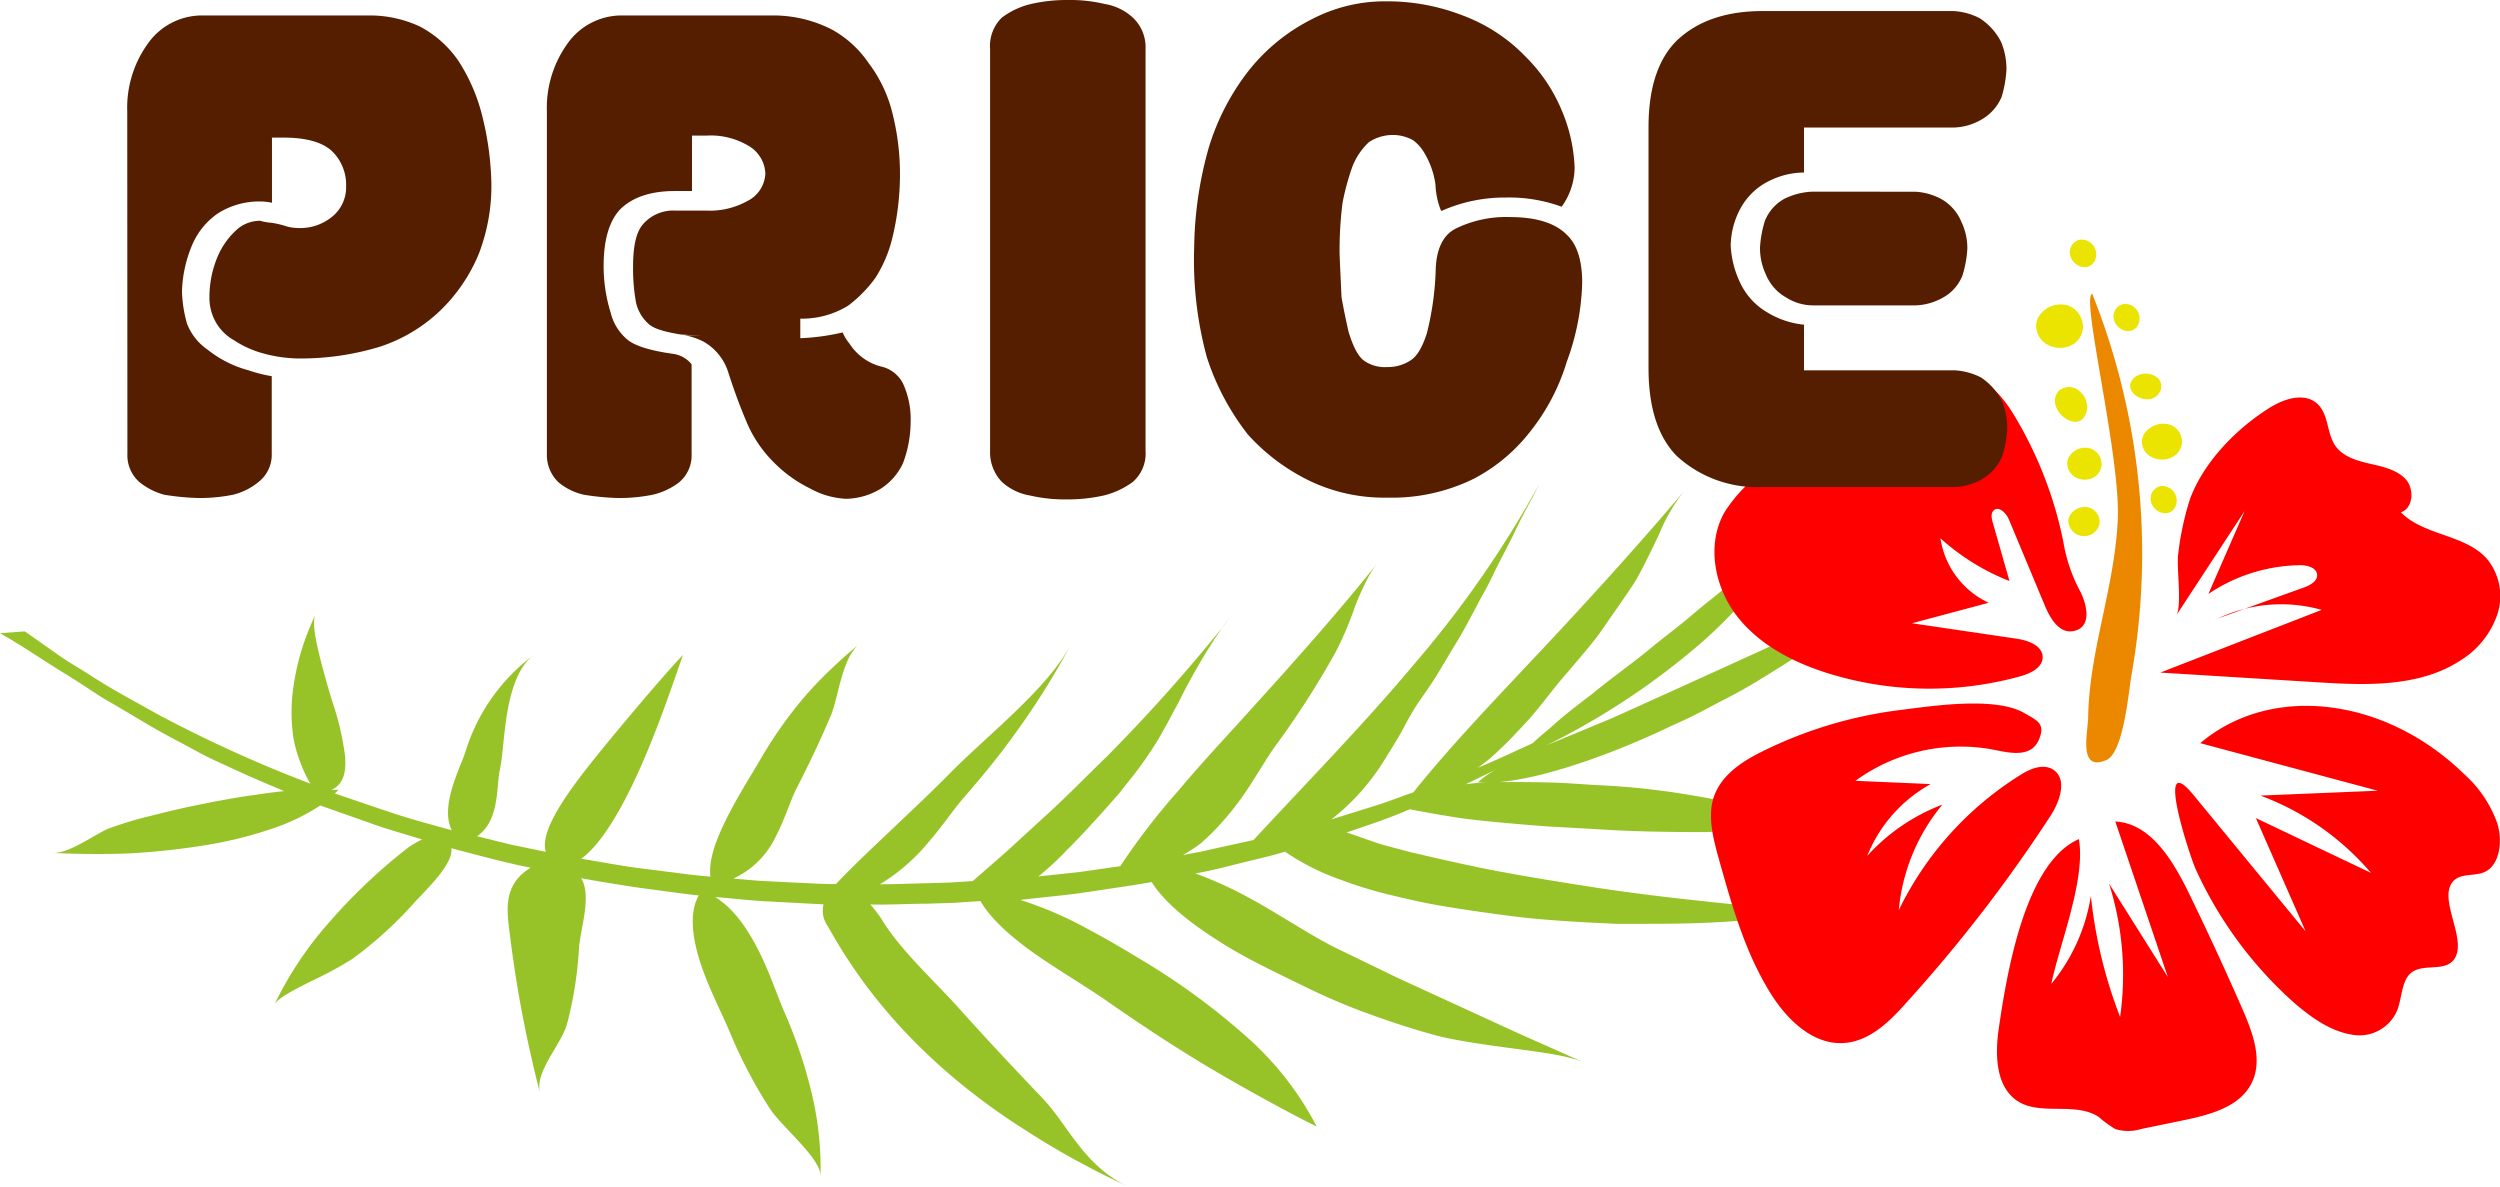 <svg xmlns="http://www.w3.org/2000/svg" viewBox="0 0 323.38 153.52"><defs><style>.cls-1{fill:#97c329;}.cls-2{fill:#eb8800;}.cls-3{fill:red;}.cls-4{fill:#ebe300;}.cls-5{fill:#551e00;}</style></defs><g id="Layer_2" data-name="Layer 2"><g id="レイヤー_4" data-name="レイヤー 4"><path class="cls-1" d="M159.17,79.76c-.37.47-.7,1-1.09,1.44C158.44,80.73,158.79,80.22,159.17,79.76Z"/><path class="cls-1" d="M78.15,96.58c4.34-5.29,8.71-10.36,10.2-11.86-.58,1.53-2.33,7-4.72,12.72s-5.45,11.49-8.45,13.64c2.77.44,5.51,1,8.31,1.32l4.19.53c1.39.18,2.79.36,4.21.46-.25-2.32.83-5,2.2-7.72s3-5.27,4.2-7.32a55.29,55.29,0,0,1,5.48-7.87,49,49,0,0,1,3.43-3.65c1.22-1.16,2.52-2.37,3.9-3.45-2.2,1.75-2.67,6.94-3.64,9.21q-2,4.69-4.43,9.4c-.8,1.58-1.47,3.87-2.62,6.09a11.37,11.37,0,0,1-5.55,5.57l3.3.28,3.32.17,3.32.16c1.11.06,2.22.1,3.33.1,2.35-2.5,4.93-4.88,7.5-7.33s5.14-4.84,7.52-7.29c5.41-5.36,12.48-10.81,15.49-16.58a98.76,98.76,0,0,1-6.21,10.15c-1.17,1.67-2.4,3.36-3.7,5s-2.67,3.27-4.1,4.91c-1.29,1.49-2.65,3.53-4.37,5.53a25,25,0,0,1-6.43,5.63c2,0,4-.09,6-.13l3-.09,3-.19,4.57-4,4.43-4.07c2.93-2.63,5.71-5.49,8.44-8.14A220.94,220.94,0,0,0,158.08,81.2a79.68,79.68,0,0,0-5.53,9.46c-.89,1.65-1.78,3.36-2.74,5a50.12,50.12,0,0,1-3.11,4.52c-.67.83-1.34,1.69-2,2.52l-2.16,2.44c-1.47,1.62-3,3.31-4.62,4.9a35.31,35.31,0,0,1-3.61,3.33l5.32-.57,5.28-.76a88.21,88.21,0,0,1,7.58-9.84c2.83-3.4,5.94-6.69,9-10.09,6.1-6.7,12-13.37,16.67-19.26a13.67,13.67,0,0,0-1.6,2.68,30.75,30.75,0,0,0-1.31,3,42.45,42.45,0,0,1-2.51,5.87,115.24,115.24,0,0,1-7.58,11.84c-1.36,1.8-2.76,4.44-4.66,7.1a38.24,38.24,0,0,1-3.25,3.91c-.61.64-1.26,1.25-1.94,1.85A21,21,0,0,1,153,110.6l2.31-.43,2.28-.51,4.55-1c6.83-7.38,14.37-15.07,20.91-22.9a136.35,136.35,0,0,0,16.09-23.21l-.86,1.71-.91,1.68c-.6,1.13-1.18,2.3-1.74,3.5l-1.81,3.52c-.61,1.19-1.16,2.45-1.83,3.61-1.3,2.35-2.52,4.88-4,7.2l-2.14,3.58c-.74,1.18-1.53,2.3-2.32,3.44-.62.91-1.25,2-1.93,3.29s-1.49,2.56-2.38,4a29.38,29.38,0,0,1-7,7.91l5.35-1.67c1.79-.54,3.5-1.23,5.25-1.83,5.1-6.38,11.53-13,17.69-19.59s12.18-13.28,17.36-19.41a23.1,23.1,0,0,0-3.3,5.71c-1,2.07-2,4.17-3,5.92-1.28,2-2.69,3.93-4.1,6s-3.08,3.89-4.71,5.86c-1.49,1.63-3,3.78-4.93,6-1,1.07-2,2.18-3.1,3.26-.55.54-1.12,1.08-1.71,1.61s-1.23,1-1.87,1.46c2.45-1,4.74-2.1,7.09-3.17.57-.53,1.18-1.06,1.81-1.58s1.24-1.1,1.88-1.64c1.3-1.09,2.68-2.14,4.06-3.19,2.66-2.2,5.54-4.19,7.95-6.23,1.71-1.38,3.48-2.7,5.13-4.12s3.45-2.72,5-4.18c1.27-1.15,3.32-2.5,5.08-4a20.12,20.12,0,0,0,4.1-4.28A62.48,62.48,0,0,1,220.23,83a94.47,94.47,0,0,1-20.18,13.41l8.53-3.54c11.46-5.17,22.95-10.4,34.28-15.64a39.59,39.59,0,0,0-6,4.15l-3.12,2.51a32.72,32.72,0,0,1-2.85,2c-2.32,1.44-4.6,2.92-7.09,4.2s-4.88,2.64-7.5,3.75c-5.54,2.71-15.47,6.72-22.35,7.32,2.42,0,4.74,0,7,.07s4.39.28,6.17.35c2.51.13,5,.34,7.4.65,1.21.15,2.41.33,3.57.52s2.29.38,3.4.6a48.94,48.94,0,0,1,12,3.92c-.92-.46-3.57-.34-6.33-.13s-5.62.53-7.12.49c-4.68,0-9.18-.08-13.73-.39l-6.13-.34c-2.07-.15-4.15-.33-6.18-.52s-4-.38-6-.7-3.85-.65-5.65-1c-2.63,1.15-5.4,2.07-8.17,3,2.07.68,3.93,1.39,4.75,1.61l3.29.88,3.3.77c2.22.51,4.47,1,6.77,1.47,4.56.89,9.2,1.64,14,2.38s9.53,1.3,14.33,1.81l7.23.77,3.66.4,3.61.34c-2.52.37-5.11.59-7.63.8s-5,.39-7.46.48-4.92.11-7.32.11c-1.2,0-2.38,0-3.56,0l-3.55-.17c-2.34-.12-4.64-.28-6.88-.48s-4.51-.52-6.68-.82-4.29-.63-6.39-1-4.16-.88-6.16-1.35a54,54,0,0,1-6.14-1.91,30.71,30.71,0,0,1-7.13-3.6c-1.88.57-3.82,1-5.76,1.48s-3.86,1-5.84,1.33a51.79,51.79,0,0,1,5.18,2.23c1.68.84,3.32,1.77,4.89,2.71,3.15,1.89,6,3.68,8.33,4.81l7.91,3.83,8,3.67c2.67,1.22,5.37,2.48,8,3.67l8,3.55c-2-.89-5.42-1.32-9-1.8s-7.3-1-9.81-1.62c-3.15-.83-6.18-1.84-9-2.86a78.85,78.85,0,0,1-8.07-3.42c-1.69-.82-3.61-1.74-5.58-2.74s-4-2.09-5.87-3.31c-3.79-2.39-7-5-8.63-7.6-2.79.49-5.62.88-8.44,1.31s-5.69.64-8.54,1A48.47,48.47,0,0,1,140.4,120c2.62,1.4,5,2.78,6.66,3.81a88.68,88.68,0,0,1,14.13,10.25,40,40,0,0,1,9.13,11.66c-2.43-1.19-4.84-2.5-7.19-3.79s-4.64-2.61-6.88-3.93c-4.48-2.68-8.77-5.53-12.82-8.34-2.5-1.78-6.11-3.89-9.3-6.1s-6-4.7-7.3-7l-3.55.23-3.57.11c-2.37,0-4.74.16-7.12.1a16.58,16.58,0,0,1,1.51,2c2.45,4,6.67,7.77,10.13,11.63s7,7.63,10.66,11.47c3.21,3.36,5.31,8.67,10.89,11.31a105.67,105.67,0,0,1-13.28-7.31A84.2,84.2,0,0,1,121.72,138q-2.39-2.15-4.49-4.35c-1.39-1.45-2.7-3-3.91-4.49a67.37,67.37,0,0,1-6.19-9.27,3.53,3.53,0,0,1-.61-2.91l-7-.37c-2.33-.1-4.65-.39-7-.58,2.62,1.66,4.39,4.47,5.76,7.24s2.31,5.64,3.14,7.55A61.37,61.37,0,0,1,105,141.43a42,42,0,0,1,1.14,10.66c0-2.33-5.16-6.44-6.63-8.8a62.3,62.3,0,0,1-5.14-9.86c-.91-2.2-2.66-5.5-3.74-8.79s-1.52-6.59-.24-8.81c-2.19-.23-4.36-.56-6.54-.84s-4.32-.65-6.47-1l-2.22-.39.14.23c1.2,2.34-.26,6.45-.41,8.85a49,49,0,0,1-1.52,9.68c-.71,2.75-4.22,6.2-3.53,9-.91-3.58-1.71-7.13-2.38-10.7s-1.2-7.18-1.63-10.74c-.31-2.56-.43-5.26,2.1-7.19.24-.19.48-.34.71-.49-3.49-.69-6.87-1.64-10.27-2.52.37,2-3.44,5.56-4.68,6.93a50.86,50.86,0,0,1-8.16,7.42A50.78,50.78,0,0,1,40.08,127c-2.18,1.11-4.21,2.14-4.61,3a46.15,46.15,0,0,1,7-10.57A72.52,72.52,0,0,1,52.33,110a10.64,10.64,0,0,1,2.27-1.41c-2.22-.7-4.49-1.31-6.66-2.1l-6.51-2.3a27,27,0,0,1-6.59,3.12,52.79,52.79,0,0,1-8.8,2.1,91.67,91.67,0,0,1-9.79,1c-3.25.1-6.47.06-9.42-.08,2.21.11,5.74-2.66,7.49-3.26,1.49-.52,3-1,4.62-1.4s3.23-.81,4.93-1.19c1.89-.4,4-.83,6.14-1.2,1.08-.19,2.18-.35,3.31-.51s2.29-.33,3.44-.44l-2.38-1c-.78-.32-1.54-.69-2.31-1l-4.36-2c-1.45-.67-2.8-1.46-4.19-2.19s-2.77-1.47-4.1-2.25l-4-2.37-2-1.17c-.66-.39-1.28-.82-1.92-1.23C10.29,88.31,9,87.5,7.71,86.71c-2.57-1.6-5-3.28-7.71-4.8l3.21-.24,4.11,2.89c1.38,1,2.86,1.82,4.29,2.74,2.84,1.87,5.94,3.49,9,5.21a173.64,173.64,0,0,0,19.53,8.86A19.34,19.34,0,0,1,38,95.72,22.42,22.42,0,0,1,37.81,90a31.59,31.59,0,0,1,3-10.49c-.36.74-.17,2.3.29,4.33.22,1,.52,2.15.85,3.34s.68,2.46,1.07,3.66a36.05,36.05,0,0,1,1.62,7c.15,2.06-.2,3.61-1.76,4.33.29,0,.59,0,.89,0-.13.16-.31.31-.46.47,2.49.84,5,1.71,7.47,2.53s5.09,1.51,7.66,2.23c-1.56-3.1,1.05-7.95,1.76-10.14A24.62,24.62,0,0,1,69,84.75c-1.79,1.35-2.76,4.08-3.3,6.94s-.64,5.86-1,7.67c-.56,2.4,0,6.76-3,8.81l4.42,1.09,4.48.93C69.71,107.28,73.89,101.79,78.15,96.58Zm114.1,4.62c-.37,0-.74,0-1.08,0a11.76,11.76,0,0,1,2.31-1.64l-3.9,1.89C190.46,101.32,191.35,101.25,192.25,101.2Z"/><path class="cls-2" d="M270.63,38a90.45,90.45,0,0,1,5.08,49.33c-.37,2.06-1,10.06-3.28,11-3.64,1.52-2.35-3.53-2.32-5.61.14-8.59,3.47-16.87,3.83-25.59C274.28,58.83,269.15,38.45,270.63,38Z"/><path class="cls-3" d="M260.47,53.61c-1.71-2.83-4.53-5.82-7.74-5-1.55.38-2.84,1.6-4.42,1.78-1.31.15-2.58-.44-3.89-.49-2.21-.09-4.17,1.31-5.93,2.65-2,1.48-3.89,3-5.79,4.5-1.69,1.37-3.35,2.78-5,4.19a19.48,19.48,0,0,0-4.62,5c-2.39,4.18-1.32,9.73,1.65,13.52s7.5,6.06,12.11,7.45a44.14,44.14,0,0,0,24.49.27c1.36-.37,3-1.19,2.89-2.59s-1.9-2.06-3.35-2.27l-13.55-2,9.92-2.65A11,11,0,0,1,251,69.63a29.29,29.29,0,0,0,8.93,5.53l-2.17-7.6c-.15-.52-.27-1.17.13-1.54.69-.63,1.66.4,2,1.26l4.65,11.14c.67,1.59,1.82,3.48,3.52,3.23,2.73-.4,1.81-3.66,1-5.19a20.84,20.84,0,0,1-2.17-6.41A51.37,51.37,0,0,0,260.47,53.61Z"/><path class="cls-3" d="M293.56,52.76c1.84-1.16,4.4-2,6.06-.64s1.29,3.92,2.5,5.6c1,1.38,2.8,1.89,4.46,2.27s3.47.77,4.6,2,1,3.75-.62,4.28c3,3.05,8.34,2.83,11.16,6.05A7.58,7.58,0,0,1,323,79.58a11.29,11.29,0,0,1-4.72,5.84c-5.39,3.52-12.33,3.23-18.75,2.82L279.44,87l20.87-8.11A19.23,19.23,0,0,0,286.88,80L298,76c.82-.29,1.82-.84,1.72-1.71s-1.29-1.2-2.22-1.18a21.65,21.65,0,0,0-11.84,3.72l4.68-10.72L281.5,79.61c.79-1.21,0-6.27.26-8a37.78,37.78,0,0,1,1.53-7.09C285.09,59.72,289.26,55.46,293.56,52.76Z"/><path class="cls-3" d="M228,97.18c-2.49,1.23-5,2.83-6.12,5.4s-.34,5.67.43,8.43c1.68,6,3.4,12.17,6.72,17.48,2.13,3.43,5.52,6.72,9.54,6.42,3.27-.24,5.85-2.76,8-5.19a190.82,190.82,0,0,0,18.66-24.18c1.23-1.88,2.23-4.8.33-6-1.29-.81-3-.08-4.26.73a42.46,42.46,0,0,0-15.69,17.46,24.91,24.91,0,0,1,5.64-13.65,25.18,25.18,0,0,0-9.72,6.63,18.51,18.51,0,0,1,8.2-9.29L240,101a23.14,23.14,0,0,1,16.75-4.21c2.19.25,5.76,1.73,7-1.14.88-2.09-.3-2.47-1.88-3.4-3.75-2.21-12.06-.91-16.07-.41A55.5,55.5,0,0,0,228,97.18Z"/><path class="cls-3" d="M258.55,133c-.51,3.44-.42,7.68,2.55,9.5s7.44,0,10.4,2a14.22,14.22,0,0,0,2.11,1.54,5.63,5.63,0,0,0,3.35,0l5.61-1.16c3.36-.7,7.17-1.72,8.69-4.8,1.44-2.91.18-6.38-1.11-9.36q-3.45-7.89-7.23-15.63c-2-4-4.81-8.59-9.3-8.83q3.4,10.07,6.8,20.13l-7.61-12.09a39.07,39.07,0,0,1,1.43,17.25,60.75,60.75,0,0,1-3.78-15.65,23.72,23.72,0,0,1-5.12,11.37c1.13-5.37,4.46-13.45,3.57-18.73C261.81,111.62,259.52,126.45,258.55,133Z"/><path class="cls-3" d="M296.7,129.67c2.23,1.93,4.69,3.65,7.25,4.11a5.31,5.31,0,0,0,6.17-3.18c.57-1.57.55-3.65,1.67-4.68,1.54-1.42,4.51-.08,5.71-1.91,1.64-2.51-2.09-7.58-.27-9.91.95-1.21,2.79-.71,4.13-1.29,1.89-.82,2.43-3.79,1.67-6.31a15.52,15.52,0,0,0-4.29-6.37c-10.26-10-25-11.74-34.13-4l22.95,6.15-15.17.63a34.68,34.68,0,0,1,14.3,10l-14.89-7.09q3.22,7.32,6.44,14.66l-14.52-17.66c-5.1-6.19-.45,8,.32,9.66A52,52,0,0,0,296.7,129.67Z"/><path class="cls-4" d="M267.54,67.46a1.58,1.58,0,0,1,.35-1,2.2,2.2,0,0,1,2.41-.78,1.94,1.94,0,0,1,1.27,2.13A2.05,2.05,0,0,1,267.54,67.46Z"/><path class="cls-4" d="M277.05,57.17a2,2,0,0,1,.46-1.26,3,3,0,0,1,3.1-1,2.34,2.34,0,0,1,1.6,2.62C281.61,60.27,277.21,60,277.05,57.17Z"/><path class="cls-4" d="M263.38,42.22a2.35,2.35,0,0,1,.51-1.52,3.33,3.33,0,0,1,3.6-1.18,2.93,2.93,0,0,1,1.91,3.19C268.74,46,263.6,45.67,263.38,42.22Z"/><path class="cls-4" d="M267.4,60a1.71,1.71,0,0,1,.38-1.12,2.43,2.43,0,0,1,2.64-.86,2.15,2.15,0,0,1,1.4,2.34C271.33,62.79,267.56,62.53,267.4,60Z"/><path class="cls-4" d="M266.32,50.55a2,2,0,0,1,2.72.1,2.63,2.63,0,0,1,.9,2.45C269.13,56.67,264.23,52.87,266.32,50.55Z"/><path class="cls-4" d="M276.14,48.79a2.4,2.4,0,0,1,2.65-.12,1.47,1.47,0,0,1,.7,1.77C278.43,53.18,273.93,50.69,276.14,48.79Z"/><path class="cls-4" d="M267.73,32.6A1.65,1.65,0,0,1,269.08,31,1.9,1.9,0,0,1,270.79,34C269.72,35.29,267.7,34.13,267.73,32.6Z"/><path class="cls-4" d="M278.19,64.43a1.63,1.63,0,0,1,1.34-1.56,1.89,1.89,0,0,1,1.71,2.94C280.17,67.12,278.15,66,278.19,64.43Z"/><path class="cls-4" d="M273.38,40.88a1.63,1.63,0,0,1,1.34-1.56,1.89,1.89,0,0,1,1.71,2.94C275.36,43.57,273.35,42.41,273.38,40.88Z"/><path class="cls-5" d="M16.46,14.42a14.16,14.16,0,0,1,2.66-8.77A8.56,8.56,0,0,1,26,2H48a15.26,15.26,0,0,1,6.33,1.44,13.89,13.89,0,0,1,4.93,4.38,23.29,23.29,0,0,1,3.16,7.34,38.79,38.79,0,0,1,1.14,8.52,24.36,24.36,0,0,1-1.64,9.19,21.67,21.67,0,0,1-5.19,7.51,20.59,20.59,0,0,1-7.59,4.47,35.27,35.27,0,0,1-10.63,1.52,18.29,18.29,0,0,1-4.55-.68A13.09,13.09,0,0,1,30.25,44a6.15,6.15,0,0,1-2.53-2.7,6.37,6.37,0,0,1-.63-2.87,13.51,13.51,0,0,1,1.13-5.4,9.84,9.84,0,0,1,2.66-3.54,4.58,4.58,0,0,1,2.78-.93,6.35,6.35,0,0,0,1.4.25,11.94,11.94,0,0,1,1.89.43,5.09,5.09,0,0,0,1.52.25A6.49,6.49,0,0,0,43,28a4.87,4.87,0,0,0,1.77-3.88,6.07,6.07,0,0,0-1.9-4.64c-1.27-1.12-3.33-1.68-6.2-1.68H35.18v8.43a7.08,7.08,0,0,0-1.52-.17,10,10,0,0,0-5.44,1.52,9.41,9.41,0,0,0-3.41,4.22,16.53,16.53,0,0,0-1.27,5.9,16.91,16.91,0,0,0,.64,4.13,7.18,7.18,0,0,0,2.65,3.38,14.46,14.46,0,0,0,5.32,2.69,18.66,18.66,0,0,0,3,.76v10a4.47,4.47,0,0,1-1.64,3.63A8.32,8.32,0,0,1,30.12,64a21.79,21.79,0,0,1-4.43.42A32.23,32.23,0,0,1,21.27,64,8.58,8.58,0,0,1,18,62.33a4.62,4.62,0,0,1-1.52-3.63Z"/><path class="cls-5" d="M94.15,48A6.94,6.94,0,0,0,91,44.19a8.89,8.89,0,0,0-2.53-.84l2.28.08-2.66-.16q-3.28-.51-4.17-1.35a5.27,5.27,0,0,1-1.65-2.79,24.4,24.4,0,0,1-.38-4.72c0-2.47.38-4.22,1.14-5.23a5.16,5.16,0,0,1,4.3-1.94h4A10,10,0,0,0,96.68,26,4.17,4.17,0,0,0,99,22.43a4.35,4.35,0,0,0-2.27-3.62,9.49,9.49,0,0,0-5.32-1.27h-1.9v7.17H87.31q-4.68,0-7.08,2.36c-1.44,1.52-2.15,4-2.15,7.34A20.44,20.44,0,0,0,79,40.48,6.57,6.57,0,0,0,81.24,44q1.52,1.17,5.82,1.77a3.73,3.73,0,0,1,2.4,1.35V58.7a4.53,4.53,0,0,1-1.64,3.71A8.88,8.88,0,0,1,84.4,64a21.76,21.76,0,0,1-4.42.42A32.38,32.38,0,0,1,75.55,64a7.74,7.74,0,0,1-3.29-1.6,4.88,4.88,0,0,1-1.52-3.71V14.42A14.22,14.22,0,0,1,73.4,5.65,8.56,8.56,0,0,1,80.23,2H99.84a16.61,16.61,0,0,1,7.84,1.86,13.85,13.85,0,0,1,4.68,4.3A17.68,17.68,0,0,1,115.27,14a32.16,32.16,0,0,1,1.14,9,34.76,34.76,0,0,1-1,7.85,17.25,17.25,0,0,1-2.15,5.06,16.9,16.9,0,0,1-3.54,3.62,11.4,11.4,0,0,1-6.2,1.69v2.53A29.23,29.23,0,0,0,109,43a5.76,5.76,0,0,0,.88,1.44,6.93,6.93,0,0,0,4,2.95,4.22,4.22,0,0,1,2.91,2.19,11,11,0,0,1,1,5.06,15.24,15.24,0,0,1-1,5.31A7.88,7.88,0,0,1,114,63.17a8.88,8.88,0,0,1-4.56,1.35,10.6,10.6,0,0,1-4.68-1.35A17,17,0,0,1,100,59.71a16.08,16.08,0,0,1-3.54-5.4Q95.28,51.54,94.15,48Z"/><path class="cls-5" d="M128.07,6.33a5.11,5.11,0,0,1,1.52-4.05A10.17,10.17,0,0,1,133.38.51,20.94,20.94,0,0,1,138.19,0a19.26,19.26,0,0,1,4.68.51,7.07,7.07,0,0,1,3.67,1.77,5.26,5.26,0,0,1,1.64,4.05v52a4.86,4.86,0,0,1-1.64,4,10.54,10.54,0,0,1-3.8,1.77,21.38,21.38,0,0,1-4.8.5,19.75,19.75,0,0,1-4.68-.5,7.15,7.15,0,0,1-3.67-1.77,5.52,5.52,0,0,1-1.52-4Z"/><path class="cls-5" d="M154.47,32.05a49,49,0,0,1,1.9-13,30.59,30.59,0,0,1,5.18-9.95,24.45,24.45,0,0,1,8.23-6.66A20.4,20.4,0,0,1,179.26.17a27,27,0,0,1,10,1.85,21.88,21.88,0,0,1,8.09,5.32,21.28,21.28,0,0,1,4.69,7,20.83,20.83,0,0,1,1.64,7.34A8.74,8.74,0,0,1,202,26.74a19.85,19.85,0,0,0-7.22-1.19,20.13,20.13,0,0,0-8.22,1.69c-.08,0-.13,0-.13.09a10.11,10.11,0,0,1-.75-3.46,10.7,10.7,0,0,0-1.52-4.22,5.18,5.18,0,0,0-1.39-1.52,5.35,5.35,0,0,0-2.53-.67,5.62,5.62,0,0,0-3.17.93,8.58,8.58,0,0,0-2.15,3.2,32.46,32.46,0,0,0-1.26,4.64,49,49,0,0,0-.38,6.66c.08,2,.17,3.83.25,5.57.25,1.41.55,2.87.89,4.38.59,2,1.26,3.24,2,3.8a4.67,4.67,0,0,0,3,.84,5.34,5.34,0,0,0,3-.84c.85-.51,1.56-1.69,2.15-3.54a38,38,0,0,0,1.14-8.18c.08-2.7.93-4.47,2.53-5.32a14.75,14.75,0,0,1,7.09-1.52c3.37,0,5.82.76,7.33,2.28q2,1.86,2,6.24a31.7,31.7,0,0,1-2,10.21,27,27,0,0,1-4.8,9.11,22.3,22.3,0,0,1-7.21,6,24,24,0,0,1-11.26,2.45,22.3,22.3,0,0,1-9.62-2,26,26,0,0,1-8.35-6.16,32.3,32.3,0,0,1-5.31-10A47.64,47.64,0,0,1,154.47,32.05Z"/><path class="cls-5" d="M217,5.15q4-3.72,11-3.72h24.67a8.32,8.32,0,0,1,3.41.93,7.82,7.82,0,0,1,2.79,3.12A9.17,9.17,0,0,1,259.54,9a15.16,15.16,0,0,1-.63,3.55,6.15,6.15,0,0,1-2.66,2.95,7.63,7.63,0,0,1-3.54,1H233.35v5.82a9.92,9.92,0,0,0-4.17.93,8.45,8.45,0,0,0-3.8,3.29,10.32,10.32,0,0,0-1.51,5.23,12.63,12.63,0,0,0,1.39,5.14,8.78,8.78,0,0,0,3.41,3.54A11.29,11.29,0,0,0,233.35,42v5.9h19.48a8.37,8.37,0,0,1,3.42.93A7.79,7.79,0,0,1,259,52a9,9,0,0,1,.64,3.55A15.16,15.16,0,0,1,259,59a6.14,6.14,0,0,1-2.65,3,7.67,7.67,0,0,1-3.55,1H227.91a15.38,15.38,0,0,1-11-4q-3.67-3.71-3.67-11.38V16.45Q213.24,8.77,217,5.15ZM247.78,24.8a8,8,0,0,1,3.28.92,6,6,0,0,1,2.66,3,7.88,7.88,0,0,1,.76,3.45,14.33,14.33,0,0,1-.63,3.46,5.59,5.59,0,0,1-2.53,2.87,7.67,7.67,0,0,1-3.54,1H234.49a6.43,6.43,0,0,1-3.41-1,6,6,0,0,1-2.66-3,7.92,7.92,0,0,1-.76-3.46,14,14,0,0,1,.63-3.46,5.63,5.63,0,0,1,2.53-2.87,9,9,0,0,1,3.67-.92Z"/></g></g></svg>